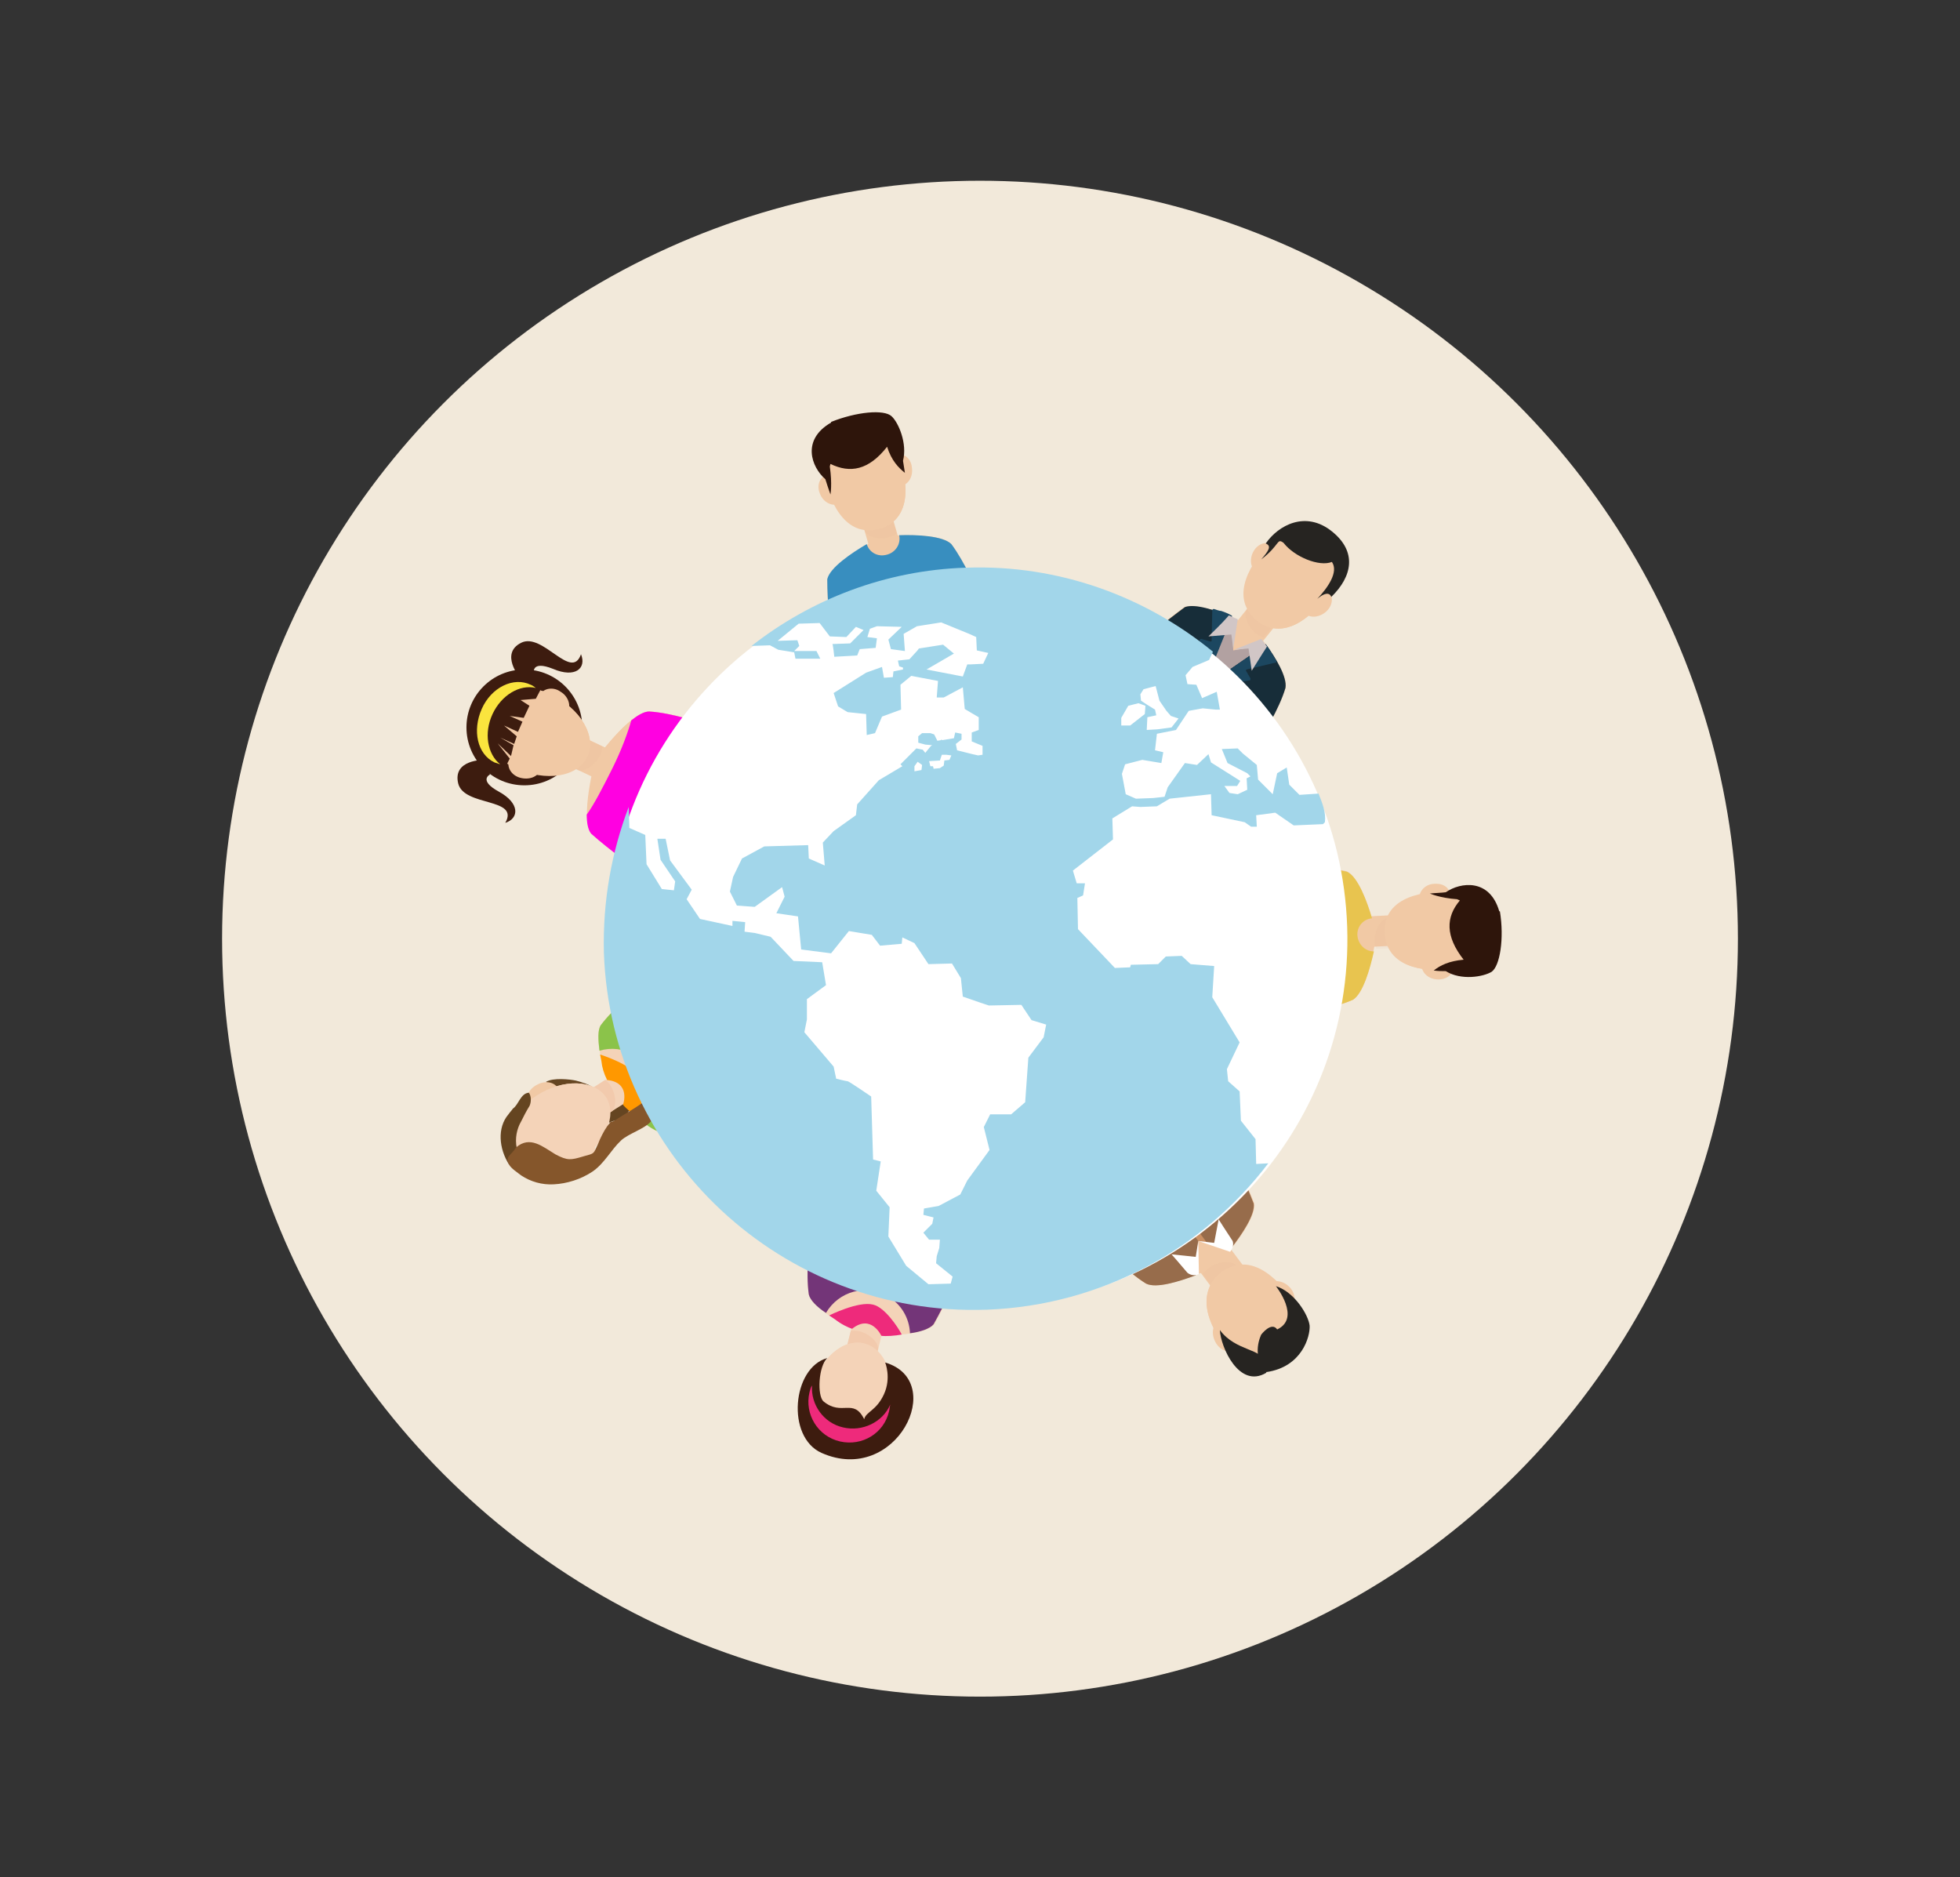 <?xml version="1.0" encoding="utf-8"?>
<!-- Generator: Adobe Illustrator 26.3.1, SVG Export Plug-In . SVG Version: 6.00 Build 0)  -->
<svg version="1.1" id="레이어_1" xmlns="http://www.w3.org/2000/svg" xmlns:xlink="http://www.w3.org/1999/xlink" x="0px"
	 y="0px" viewBox="0 0 308 295" style="enable-background:new 0 0 308 295;" xml:space="preserve">
<rect x="0" y="0" width="308" height="295" fill="#333333" stroke="none"/>
<style type="text/css">
	.st0{fill-rule:evenodd;clip-rule:evenodd;fill:#F2E9DA;}
	.st1{fill:#F1C9A5;}
	.st2{opacity:0.1;fill:#DDAC8C;enable-background:new    ;}
	.st3{fill:#388EBF;}
	.st4{fill:#2E150B;}
	.st5{fill:#3D1C0F;}
	.st6{fill:#FAE43E;}
	.st7{fill:#FF00E1;}
	.st8{fill:#172D39;}
	.st9{fill:#B2A1A1;}
	.st10{fill:#1C4760;}
	.st11{fill:#D1C6C6;}
	.st12{fill:#262421;}
	.st13{fill:#E8C44F;}
	.st14{fill:#976C4B;}
	.st15{fill:#FFFFFF;}
	.st16{fill:#CA9063;}
	.st17{fill:#654521;}
	.st18{fill:#F4D3B8;}
	.st19{fill:#F2CAAD;}
	.st20{fill:#FF9800;}
	.st21{fill:#8BC34A;}
	.st22{fill:#85562B;}
	.st23{fill:#EE2A7B;}
	.st24{fill:#733578;}
	.st25{fill:#A2D6EA;}
</style>
<circle class="st0" cx="154" cy="147.5" r="119.1"/>
<path class="st1" d="M149.5,85.5c-2-2.1-10.9-1.2-10.9-1.2s-8,4-8.6,6.9c0,3.7,0.5,8.3,0.5,8.3l23-6.7
	C153.5,92.8,151.6,88.3,149.5,85.5z"/>
<rect x="135.9" y="79.1" transform="matrix(0.96 -0.279 0.279 0.96 -17.69 41.884)" class="st1" width="4.8" height="8"/>
<path class="st2" d="M135.9,83.5c0.8,1.1,2.6,1.3,3.8,0.9c0.4-0.1,0.9-0.3,1.2-0.6l-1.5-5.2l-4.6,1.3L135.9,83.5z"/>
<path class="st1" d="M141.6,72.7c-1.4-4.8-4.8-6.7-8.1-5.8c-3.3,0.9-5.1,4.4-3.7,9.2c1.9,6.4,5.2,7.9,8.4,7
	C141.5,82.2,143.4,78.9,141.6,72.7L141.6,72.7z"/>
<path class="st1" d="M141.7,76.3c-1.1,0.2-2.2-0.7-2.3-2.1c-0.2-1.4,0.5-2.6,1.6-2.8c1.1-0.2,2.2,0.7,2.3,2.1
	C143.5,74.8,142.8,76.1,141.7,76.3L141.7,76.3z"/>
<path class="st1" d="M128.9,77.7c-0.6-1.3-0.2-2.6,0.9-3c1-0.4,2.3,0.3,2.9,1.5c0.6,1.3,0.2,2.6-0.9,3S129.4,78.9,128.9,77.7z"/>
<path class="st1" d="M141.6,72.7c-1.4-4.8-4.8-6.7-8.1-5.8l4.7,16.2C141.5,82.2,143.4,78.9,141.6,72.7L141.6,72.7z"/>
<path class="st3" d="M149.5,85.5c-1.3-1.3-5.4-1.5-8.2-1.4c0.3,1.4-0.6,2.8-2.1,3.1c-1.3,0.3-2.6-0.4-3-1.7
	c-2.4,1.4-5.8,3.7-6.2,5.5c0,3.7,0.5,8.3,0.5,8.3l23-6.7C153.5,92.8,151.6,88.3,149.5,85.5z"/>
<path class="st4" d="M140.1,65.4c-1.2-1.1-5.5-0.7-9.5,0.9c0,0,0,0,0,0.1c-4.7,2.7-3.1,7-0.9,8.9c0.2,0.7,0.5,1.5,0.8,2.4
	c0,0,0.3-1.6-0.1-4.4c0-0.1,0.1-0.3,0.1-0.4c3.1,1.5,6,1,8.9-2.7c0.7,2.2,1.8,3.3,2.8,4.1c-0.1-0.7-0.2-1.3-0.3-1.9
	C142.6,69.7,141.2,66.4,140.1,65.4L140.1,65.4z"/>
<ellipse class="st5" cx="82.4" cy="114.3" rx="9.1" ry="9.1"/>
<path class="st1" d="M102,111.8c-3.1,0.1-8.5,7.7-8.5,7.7s-2.4,9-0.6,11.5c2.9,2.6,6.9,5.4,6.9,5.4l10.7-22.7
	C110.5,113.7,105.6,112,102,111.8L102,111.8z"/>
<path class="st1" d="M93.5,119.5c0,0,5.5-7.6,8.5-7.7c3.7,0.2,8.5,1.9,8.5,1.9l-5.4,11.3L93.5,119.5z"/>
<rect x="89.8" y="114.7" transform="matrix(0.427 -0.904 0.904 0.427 -54.646 151.573)" class="st1" width="5" height="8.4"/>
<rect x="91.6" y="113.6" transform="matrix(0.427 -0.904 0.904 0.427 -53.3 151.434)" class="st1" width="2.5" height="8.4"/>
<path class="st2" d="M90.9,121.1c1.4,0.1,2.8-1.2,3.4-2.4c0.2-0.4,0.3-0.9,0.4-1.4l-5.1-2.4l-2.1,4.5L90.9,121.1z"/>
<path class="st1" d="M86.5,109.1c-4.7-2.2-8.6-0.9-10.2,2.3c-1.5,3.2-0.1,7.1,4.7,9.3s9.8,1.4,11.3-1.8S91.2,111.3,86.5,109.1z"/>
<path class="st1" d="M89.2,111.9c-0.6,1-2.1,1.2-3.2,0.4c-1.2-0.8-1.7-2.2-1.1-3.2s2.1-1.2,3.2-0.4
	C89.3,109.4,89.8,110.9,89.2,111.9z"/>
<path class="st1" d="M81.7,122.2c-1.4-0.4-2.1-1.7-1.7-2.8c0.4-1.1,1.8-1.7,3.2-1.2c1.4,0.4,2.1,1.7,1.7,2.8
	C84.5,122.1,83.1,122.6,81.7,122.2z"/>
<path class="st1" d="M86.5,109.1c-4.7-2.2-8.6-0.9-10.2,2.3l16,7.5C93.8,115.7,91.2,111.3,86.5,109.1z"/>
<path class="st5" d="M75,110.4c-1.6,3.5,0.7,8.4,4.4,10.2l0,0l0.7-1.4l-1.9-2.4l2.1,2l0.4-1.7l-2.1-1.2l2.2,1l0.4-1.2l-2-1.7l2.2,1
	l0.7-1.6l-2-0.9l2.2,0.3l0.9-1.9l-1.4-0.9l2.4-0.2l1-1.9l0,0C81.7,106.2,76.7,106.9,75,110.4L75,110.4z"/>
<path class="st5" d="M81.7,106.5c0,0-3.2-3.8,0.2-5.5c3.4-1.7,7.9,6.1,9.4,1.8c0.9,2.2-0.9,3.8-4.4,2.3c-3.5-1.4-3,0.7-3,0.7"/>
<path class="st5" d="M76.1,119.4c0,0-5-0.1-4.1,3.7c0.9,3.7,9.7,2.2,7.4,6.2c2.2-0.7,2.3-3.1-1-4.9s-1.4-2.7-1.4-2.7"/>
<path class="st6" d="M77.4,112.2c1.4-3,4.3-4.7,6.8-4.1c-0.3-0.2-0.5-0.4-0.8-0.5c-2.7-1.3-6.2,0.4-7.7,3.8s-0.7,7.1,2,8.4
	c0.3,0.1,0.6,0.2,0.9,0.3C76.6,118.5,76,115.2,77.4,112.2L77.4,112.2z"/>
<path class="st7" d="M102,111.8c-0.8,0-1.8,0.6-2.8,1.4c-0.5,1.8-1.5,4.6-3,7.6s-2.9,5.7-4,7.2c0,1.3,0.2,2.4,0.7,3
	c2.9,2.6,6.9,5.4,6.9,5.4l10.7-22.7C110.5,113.7,105.6,112,102,111.8L102,111.8z"/>
<path class="st1" d="M202,108.1c0.6-2.9-5.3-9.6-5.3-9.6s-7.9-4.2-10.6-3.1c-3,2.2-6.6,5.2-6.6,5.2l18.7,15.1
	C198.3,115.7,201,111.5,202,108.1L202,108.1z"/>
<path class="st1" d="M196.7,98.5c0,0,5.8,6.8,5.3,9.6c-1,3.3-3.7,7.5-3.7,7.5l-9.4-7.5L196.7,98.5L196.7,98.5z"/>
<rect x="193.5" y="95.1" transform="matrix(0.627 -0.779 0.779 0.627 -2.281 190.319)" class="st1" width="8" height="4.8"/>
<rect x="194.9" y="97.2" transform="matrix(0.628 -0.778 0.778 0.628 -2.604 191.281)" class="st1" width="8" height="2.4"/>
<path class="st2" d="M195.8,95.8c-0.4,1.2,0.5,2.9,1.5,3.7c0.4,0.3,0.8,0.5,1.2,0.7l3.4-4.2l-3.7-3L195.8,95.8L195.8,95.8z"/>
<path class="st1" d="M208,94.3c3.1-3.9,2.8-7.8,0.1-10c-2.6-2.1-6.6-1.6-9.7,2.3c-4.2,5.2-3.5,8.8-0.9,10.9
	C200.2,99.7,204,99.3,208,94.3L208,94.3z"/>
<path class="st1" d="M205.1,96.4c-0.8-0.8-0.6-2.2,0.4-3.1s2.5-1.1,3.3-0.3s0.6,2.2-0.4,3.1S205.9,97.2,205.1,96.4z"/>
<path class="st1" d="M197,86.6c0.7-1.2,2-1.6,3-1c0.9,0.6,1.1,2.1,0.4,3.2c-0.7,1.2-2,1.6-3,1C196.5,89.3,196.3,87.8,197,86.6z"/>
<path class="st1" d="M208,94.3c3.1-3.9,2.8-7.8,0.1-10l-10.6,13.2C200.2,99.7,203.9,99.3,208,94.3L208,94.3z"/>
<path class="st8" d="M202,108.1c0.3-1.7-1.5-4.7-3.1-6.9l-9.9,6.9l4.6-11.1c-2.5-1.1-5.8-2.2-7.4-1.6c-3,2.2-6.6,5.2-6.6,5.2
	l18.7,15.1C198.3,115.7,201,111.5,202,108.1L202,108.1z"/>
<polygon class="st9" points="193.5,96.9 189,108.1 198.9,101.3 193.8,102.2 "/>
<path class="st10" d="M188.9,107.4l-0.4-6.8c0-0.1,0.1-0.2,0.2-0.2c0,0,0,0,0.1,0l1.4,0.4c0.1,0,0.2,0,0.2-0.1c0,0,0,0,0-0.1
	l0.1-4.7c0-0.1,0.1-0.2,0.2-0.2c0,0,0,0,0.1,0c0.3,0.1,0.8,0.3,1.1,0.3c0.6,0.2,1.1,0.4,1.6,0.7c0.1,0,0.1,0.1,0.1,0.2l-4.2,10.4
	c0,0.1-0.1,0.1-0.2,0.1C189,107.5,188.9,107.5,188.9,107.4L188.9,107.4z"/>
<path class="st11" d="M189.9,100l3.6-0.3l0,0l0.3,2.2l0,0l0.7-4.6l0,0l-1.4-0.6l0,0C192.1,97.9,190.2,99.7,189.9,100L189.9,100
	L189.9,100L189.9,100z"/>
<path class="st12" d="M209.2,93.8c0,0-0.3-1.3-2.2,0.3c1.6-1.7,3.4-4.2,2.3-5.8c-2,0.8-5.9-0.8-7.6-3c-1.1-0.8-0.5,0.3-3.5,2.6
	c1.1-1.3,1.7-2.1,0.7-2.5c2-2.9,6.3-5.2,10.4-1.9C213.3,86.7,212.5,90.6,209.2,93.8L209.2,93.8z"/>
<path class="st10" d="M189.7,108l6.7-1.1c0.1,0,0.1-0.1,0.1-0.2c0,0,0,0,0-0.1l-0.7-1.2c0-0.1,0-0.2,0.1-0.2l0,0l4.6-1.1
	c0.1,0,0.1-0.1,0.1-0.2l0,0c-0.2-0.3-0.4-0.7-0.6-1c-0.3-0.5-0.6-1-1-1.5c-0.1-0.1-0.1-0.1-0.2,0l-9.2,6.3
	C189.5,107.8,189.5,107.9,189.7,108C189.6,107.9,189.6,108,189.7,108L189.7,108z"/>
<path class="st11" d="M196.7,105.4l-0.5-3.5l0,0l-2.3,0.2l0,0l4.3-1.7l0,0l0.9,1.2l0,0C198.3,102.8,196.9,105.1,196.7,105.4
	C196.7,105.5,196.7,105.5,196.7,105.4L196.7,105.4z"/>
<path class="st1" d="M212.6,157.1c2.5-1.5,3.7-10.3,3.7-10.3s-2-8.7-4.7-9.9c-3.6-0.8-8.2-1.5-8.2-1.5l1.1,23.9
	C204.6,159.3,209.4,158.5,212.6,157.1z"/>
<rect x="214.1" y="143.8" transform="matrix(0.999 -4.993524e-02 4.993524e-02 0.999 -7.029 11.074)" class="st1" width="8" height="4.8"/>
<path class="st2" d="M217.8,144.3c-1.2,0.5-1.8,2.3-1.8,3.5c0,0.5,0.1,0.9,0.3,1.3l5.4-0.2l-0.2-4.8L217.8,144.3L217.8,144.3z"/>
<path class="st1" d="M226.9,152.4c5-0.2,7.7-3.1,7.5-6.5s-3.1-6-8.1-5.8c-6.7,0.3-8.9,3.2-8.7,6.5S220.5,152.7,226.9,152.4
	L226.9,152.4z"/>
<path class="st1" d="M223.4,151.7c0.1-1.1,1.2-1.9,2.6-1.8s2.4,1.1,2.4,2.2c-0.1,1.1-1.2,1.9-2.6,1.8
	C224.4,153.8,223.4,152.8,223.4,151.7L223.4,151.7z"/>
<path class="st1" d="M225.1,138.9c1.4-0.2,2.6,0.4,2.7,1.5s-0.8,2.2-2.1,2.5c-1.4,0.2-2.6-0.4-2.7-1.5S223.7,139.1,225.1,138.9z"/>
<path class="st1" d="M226.9,152.4c5-0.2,7.7-3.1,7.5-6.5l-16.8,0.8C217.8,150.1,220.5,152.7,226.9,152.4L226.9,152.4z"/>
<path class="st13" d="M212.6,157.1c1.6-1,2.7-4.9,3.3-7.6c-1.5,0-2.6-1.3-2.6-2.7c0-1.3,1-2.4,2.3-2.5c-0.8-2.7-2.2-6.5-3.9-7.3
	c-3.6-0.8-8.2-1.5-8.2-1.5l1.1,23.9C204.6,159.3,209.4,158.5,212.6,157.1z"/>
<path class="st4" d="M234.4,152.7c1.3-0.9,2-5.2,1.3-9.5c0,0,0,0-0.1,0c-1.5-5.2-6.1-4.6-8.4-3c-0.7,0.1-1.5,0.1-2.5,0.2
	c0,0,1.5,0.7,4.3,0.9c0.1,0.1,0.3,0.1,0.4,0.2c-2.2,2.6-2.3,5.6,0.6,9.3c-2.3,0.2-3.7,0.9-4.7,1.7c0.7,0.1,1.3,0.1,1.9,0.1
	C229.6,154.1,233.1,153.5,234.4,152.7L234.4,152.7z"/>
<path class="st1" d="M180.1,201.7c2.7,1.3,11.1-2.8,11.1-2.8s6.3-6.8,5.9-9.8c-1.4-3.6-3.5-8-3.5-8L173.5,196
	C173.5,196,177,199.8,180.1,201.7L180.1,201.7z"/>
<path class="st1" d="M191.2,198.9c0,0-8.4,4.1-11.1,2.8c-3.1-1.9-6.6-5.7-6.6-5.7l10-7.4L191.2,198.9L191.2,198.9z"/>
<rect x="189.7" y="194.7" transform="matrix(0.8 -0.6 0.6 0.8 -80.867 155.075)" class="st1" width="5" height="8.3"/>
<rect x="189.7" y="196.6" transform="matrix(0.803 -0.595 0.595 0.803 -81.985 153.158)" class="st1" width="2.5" height="8.3"/>
<path class="st2" d="M194.1,198.7c-1.1-0.8-3-0.3-4.1,0.5c-0.4,0.3-0.7,0.6-1,1l3.4,4.5l4-3L194.1,198.7z"/>
<path class="st1" d="M192.4,211.4c3.1,4.2,7.2,4.9,10,2.7c2.8-2.1,3.4-6.2,0.3-10.4c-4.2-5.6-7.9-5.9-10.8-3.8
	C189.1,202.1,188.4,206,192.4,211.4L192.4,211.4z"/>
<path class="st1" d="M191.6,207.5c1-0.6,2.4-0.1,3.1,1.2c0.7,1.3,0.4,2.8-0.6,3.4s-2.4,0.1-3.1-1.2
	C190.3,209.6,190.5,208.1,191.6,207.5L191.6,207.5z"/>
<path class="st1" d="M202.6,202.2c1,1,1.1,2.5,0.3,3.3s-2.4,0.6-3.4-0.4s-1.1-2.5-0.3-3.3C200.1,201,201.6,201.2,202.6,202.2
	L202.6,202.2z"/>
<path class="st1" d="M192.4,211.4c3.1,4.2,7.2,4.9,10,2.7L192,200C189.1,202.1,188.4,206,192.4,211.4L192.4,211.4z"/>
<path class="st14" d="M180.1,201.7c1.6,0.8,5.1-0.3,7.8-1.3l0.4-5.4l5.2,1.1c1.7-2.2,3.8-5.3,3.5-7c-1.4-3.6-3.5-8-3.5-8l-20,14.9
	C173.5,196,177,199.8,180.1,201.7L180.1,201.7z"/>
<path class="st12" d="M200.5,202.1c0,0,4,5,0.2,6.8c-0.9-1.3-2.5,0.8-2.5,0.8s-1.7,3.3,0.8,5.9c5.6-0.8,6.9-5.6,6.8-7.3
	C205.6,206.6,203.4,203,200.5,202.1z"/>
<path class="st12" d="M198.6,214.1c0-2.2-4.4-1.7-6.9-5.1c0.1,2.6,3,9.3,7.3,6.7C198.9,215.1,198.8,214.6,198.6,214.1L198.6,214.1z"
	/>
<path class="st15" d="M184.1,197.1l3.8,0.4l0.4-2.5l0.1,5.2c-0.6,0.3-1.3,0.2-1.8-0.2C185.6,198.8,184.1,197.1,184.1,197.1
	L184.1,197.1z"/>
<polygon class="st16" points="184.3,188 183.5,188.6 188.3,195 189.6,195.2 "/>
<path class="st15" d="M191.5,191.6l-0.7,3.7l-2.5-0.3l5,1.7c0.4-0.5,0.6-1.1,0.4-1.7C192.7,193.5,191.5,191.6,191.5,191.6
	L191.5,191.6z"/>
<path class="st17" d="M93.3,171c0.9,2.6-1.6-0.7-1.9-0.7c-1.3,0.2-2.5,0.5-3.8,0.8c-0.2-0.3-1.6-0.8-1.8-1.1
	c1.1-0.7,3.8-0.4,4.7-0.2C91.3,170,92.9,170.5,93.3,171L93.3,171z"/>
<path class="st17" d="M97,173.2c1.4-0.2,2.7-0.5,4.1-0.7c0.1,0.1,0.3,0.2,0.4,0.2c-0.7,0.6-1,1.8-2.2,1.7c-0.2,0-0.6,0.2-0.6,0.4
	c-0.5,1.4-2,1-2.9,1.6c0,0-0.2-0.1-0.3-0.2c0.1-0.8,0.2-1.7,0.3-2.5C96.1,173.4,96.6,173.4,97,173.2L97,173.2z"/>
<path class="st18" d="M94.4,161.1c-1.4,2.5,1.8,10.7,1.8,10.7s6,6.5,8.9,6.3c3.5-1,7.8-2.7,7.8-2.7l-12.6-20.1
	C100.3,155.3,96.5,158.3,94.4,161.1z"/>
<path class="st18" d="M96.2,171.8c0,0-3.3-8.2-1.8-10.7c2.1-2.8,5.8-5.8,5.8-5.8l6.3,10.1L96.2,171.8L96.2,171.8z"/>
<rect x="91.2" y="170.1" transform="matrix(0.847 -0.532 0.532 0.847 -77.135 76.986)" class="st18" width="7.9" height="4.7"/>
<path class="st19" d="M96.2,174.6c0.8-1,0.5-2.8-0.2-3.9c-0.2-0.4-0.5-0.7-0.9-1l-4.5,2.9l2.5,4L96.2,174.6L96.2,174.6z"/>
<path class="st18" d="M84.4,172.1c-4.2,2.6-5.1,6.4-3.3,9.3c1.8,2.8,5.6,3.7,9.8,1c4.2-2.6,6.1-7.1,4.4-9.9
	C93.4,169.6,88.5,169.5,84.4,172.1L84.4,172.1z"/>
<path class="st1" d="M87.7,171.1c0.5,1-0.2,2.3-1.5,2.9c-1.3,0.6-2.8,0.3-3.2-0.7c-0.5-1,0.2-2.3,1.5-2.9
	C85.8,169.7,87.3,170.1,87.7,171.1z"/>
<path class="st18" d="M92.4,183c-1.1,0.9-2.6,1-3.3,0.1c-0.7-0.9-0.3-2.3,0.8-3.2c1.1-0.9,2.6-1,3.3-0.1
	C93.9,180.6,93.5,182.1,92.4,183z"/>
<path class="st18" d="M84.4,172.1c-4.2,2.6-5.1,6.4-3.3,9.3l14.1-8.9C93.4,169.6,88.5,169.5,84.4,172.1z"/>
<path class="st20" d="M100.3,175.7c0.4-1.2,1.1-5,0.1-6.5c-1.3-2-6.1-3.5-6.1-3.5l0.2,1c0.1,1,0.4,2,0.9,3c3.8,0.4,2.5,3.9,2.5,3.9
	C98.4,174.2,99.5,175.1,100.3,175.7L100.3,175.7z"/>
<path class="st21" d="M94.4,161.1c-0.5,0.8-0.4,2.3-0.2,4c3.7-1.1,7.6,1,8.7,4.8c0.7,2.3,0.1,4.9-1.5,6.7c1.3,1,2.7,1.6,3.6,1.6
	c3.5-1,7.8-2.7,7.8-2.7l-12.6-20.1C100.3,155.3,96.5,158.3,94.4,161.1z"/>
<path class="st17" d="M81.2,180.4c-0.5,0.8-0.4,2.1-1.2,2.6c-1.6-2.5-1.9-5.8-0.1-7.9c0.2-0.3,0.5-0.6,0.7-0.9
	c0.9-0.6,1.2-2.4,2.5-2.5c0.4,0.5,0.4,1.5,0.1,2.1c-0.5,0.8-0.9,1.6-1.3,2.4C81.2,177.4,80.9,178.9,81.2,180.4L81.2,180.4z"/>
<path class="st22" d="M81.1,180.3c-0.8,1.3-1.8,1.4-1.1,2.7c0.3,0.6,1.4,1.3,1.9,1.7c1.5,1,3.3,1.5,5.1,1.4c2.1-0.1,4.3-0.8,6.1-2
	c1.9-1.3,2.9-3.4,4.5-4.9c1.2-1.1,3.7-1.8,4.7-3c0.3-0.3,0.4-0.8,0.6-1.1c-0.1-0.2-0.2-0.4-0.1-0.5c0.4-0.1,0.8-0.2,1.1-0.5
	c1.4-1.4,3-2.9,4.1-4.5c0.9-1.3,0.7-1.1-0.3-2.6c-1,2.2-3.7,3.5-5.3,5.1c-1.7,1.6-3.7,2.6-5.7,3.9c-1.1,0.7-0.2-0.4-1.3,1
	c-0.5,0.7-1.1,1.9-1.4,2.7c-0.8,1.7-0.5,1.5-2.3,2c-2,0.6-2.5,0.7-4.4-0.3C85.3,180.2,83.3,178.4,81.1,180.3
	C80.6,181,81.7,179.8,81.1,180.3L81.1,180.3z"/>
<path class="st18" d="M127.1,203.4c0.7,2.8,8.9,6.4,8.9,6.4s8.9,0.5,10.8-1.7c1.8-3.2,3.7-7.4,3.7-7.4l-23.3-5.6
	C127.2,195.2,126.6,200,127.1,203.4L127.1,203.4z"/>
<path class="st18" d="M136,209.8c0,0-8.1-3.6-8.9-6.4c-0.5-3.4,0.1-8.2,0.1-8.2l11.6,2.8L136,209.8L136,209.8z"/>
<rect x="131.8" y="208.7" transform="matrix(0.234 -0.972 0.972 0.234 -101.203 293.663)" class="st18" width="7.9" height="4.8"/>
<rect x="130.6" y="209.6" transform="matrix(0.234 -0.972 0.972 0.234 -101.862 292.316)" class="st18" width="7.9" height="2.4"/>
<path class="st19" d="M138,211.9c-0.1-1.3-1.7-2.4-2.9-2.7c-0.4-0.1-0.9-0.1-1.4-0.1l-1.3,5.2l4.6,1.1L138,211.9z"/>
<path class="st18" d="M127.7,218.3c-1.2,4.8,0.9,8.2,4.2,9s6.6-1.3,7.8-6.1s-0.6-9.3-3.9-10.1C132.4,210.3,128.8,213.5,127.7,218.3z
	"/>
<path class="st18" d="M127.7,218.3c-1.2,4.8,0.9,8.2,4.2,9l3.9-16.2C132.4,210.3,128.8,213.5,127.7,218.3L127.7,218.3z"/>
<path class="st5" d="M139.1,214.1c0,0,1,2.4-0.2,5s-2.8,2.7-3.1,3.9c-1.7-3.4-3.5-0.4-6.4-2.8c-1-0.9-0.8-5.5,0.6-6.8
	c-5.5,1.5-6.5,12.4-0.9,14.9C140.8,233.5,149,217,139.1,214.1L139.1,214.1z"/>
<path class="st23" d="M132.5,224.3c-3.1-0.7-5.1-3.6-4.9-6.6c-0.2,0.3-0.3,0.7-0.4,1.1c-0.8,3.4,1.3,6.9,4.8,7.7s6.9-1.3,7.7-4.7
	c0.1-0.4,0.1-0.7,0.2-1.1C138.7,223.5,135.5,225,132.5,224.3L132.5,224.3z"/>
<path class="st23" d="M141.7,209.7c-0.6-1.2-2.7-4.3-4.5-4.7c-2.3-0.6-6.9,1.7-6.9,1.7l0.9,0.6c1,0.8,2.1,1.3,2.7,1.5
	c3-2.4,4.6,1.1,4.6,1.1C139.2,210,140.7,209.9,141.7,209.7L141.7,209.7z"/>
<path class="st24" d="M127.1,203.4c0.2,0.9,1.3,2,2.7,2.9c2-3.4,6.3-4.6,9.7-2.6c2.1,1.2,3.4,3.4,3.5,5.8c1.6-0.2,3.1-0.7,3.7-1.4
	c1.8-3.2,3.7-7.4,3.7-7.4l-23.3-5.6C127.2,195.2,126.6,200,127.1,203.4L127.1,203.4z"/>
<circle class="st15" cx="153.5" cy="147.4" r="56.1"/>
<g>
	<g>
		<g>
			<g>
				<path class="st15" d="M211.7,145.6c-1.1-32-27.8-57-59.8-56c-0.1,0-0.1,0-0.2,0c-32,1.1-57.2,27.9-56.1,59.9s27.9,57.1,60,56
					c0.1,0,0.1,0,0.2,0C187.8,204.3,212.8,177.5,211.7,145.6z"/>
			</g>
		</g>
	</g>
	<g>
		<g>
			<g>
				<g>
					<g>
						<path class="st25" d="M207.2,124.7l-3,0.2l-1.6-1.6l-0.4-2.7l-1.5,0.9l-0.7,3.3l-2.3-2.3l-0.2-2.3l-2.2-1.8l-0.8-0.8l-2.5,0.1
							l0.9,2.2l3.1,1.6l0.5,0.5l-0.6,0.3l0.1,1.8l-1.5,0.7l-1.3-0.2l-0.8-1.1h2l0.5-0.8l-4.6-2.9l-0.4-1.3l-1.8,1.7l-1.9-0.3
							l-2.7,3.8l-0.5,1.5l-1.8,0.2l-2.7,0.1l-1.6-0.7l-0.6-3.2l0.5-1.5l2.7-0.7l3,0.5l0.3-1.7l-1.3-0.3l0.3-2.6l3-0.6l2-3l2.2-0.4
							l2,0.2h0.7l-0.5-2.8l-2.3,1l-0.9-2.1l-1.4-0.1l-0.3-1.4l1.1-1.3l2.6-1.1l0.6-1.3c-10.5-8.6-24.1-13.7-38.7-13.2h-0.1
							c-12.7,0.4-24.4,5-33.7,12.3l2.9-0.1l1.3,0.7l2.5,0.4l0.2,1h3.9l-0.6-1.2h-3.5l0.8-0.8l-0.3-0.9l-3.1,0.1l3.3-2.7l3.3-0.1
							l1.6,2.1l2.6,0.1l1.5-1.6l1.2,0.5l-2.1,2.1c0,0-2.9,0.1-2.8,0.1c0.1,0,0.3,2,0.3,2l3.6-0.2l0.4-1l2.5-0.2l0.2-1.5l-1.5-0.2
							l0.4-1.3l1.1-0.4l3.9,0.1l-2.1,2l0.4,1.5l2.2,0.3l-0.2-2.7l2.1-1.2l3.8-0.6l4.4,1.8l1.1,0.5l0.1,2.1l1.8,0.4l-0.8,1.7l-2,0.1
							H152l-0.7,1.9l-5.7-1.1l4.3-2.5l-1.7-1.4l-3.8,0.6l-0.3,0.4l0,0l-0.1,0.1l-1.1,1.2l-1.8,0.2l0.2,0.9l0.6,0.2v0.3l-1.5,0.3
							l-0.1,0.9l-1.4,0.1l-0.3-1.7l-2.5,0.9l-5.1,3.2l0.7,2.1l1.5,0.9l2.9,0.3l0.1,3.3l1.3-0.3l1.1-2.6l3-1.1l-0.1-3.9l1.7-1.4
							l4.2,0.8l-0.2,2.6h1.1l3-1.6l0.3,3.4l1,0.6l1.2,0.7v2l-1.1,0.4v1.4l1.7,0.7v1.4l-0.7,0.1l0,0l-0.9-0.2l-2.4-0.6l-0.2-1l0,0
							l0.9-0.7v-0.9l-1-0.2l-0.2,0.9l-1.8,0.3l-0.2-0.1v0.1l-0.6,0.1l-0.5-1l-0.6-0.2h-1.3l-0.6,0.5v1l1.1,0.3l1.1,0.1l-0.2,0.1
							l-0.9,1.1l-0.4-0.5l-1-0.2l-2.5,2.5l0.3,0.3l-3.7,2.2l-3.4,3.8l-0.2,1.7l-3.5,2.5l-1.7,1.8l0.3,3.6l-2.5-1.1l-0.1-2.1
							l-6.9,0.2l-3.5,1.9l-1.4,2.9l-0.5,2.3l1.1,2.2l2.8,0.2l4.3-3.1l0.4,1.5l-1.3,2.6l3.4,0.5l0.5,5.2l4.7,0.6l2.8-3.5l3.6,0.6
							l1.3,1.7l3.4-0.3l0.1-1l1.9,0.9l2.2,3.3l3.7-0.1l1.4,2.3l0.3,2.9l2.6,0.9l1.5,0.5l5.1-0.1l1.6,2.4l2.3,0.7l-0.4,2l-2.4,3.2
							l-0.5,7l-2.2,1.9h-3.3l-1,2l0,0l0.9,3.6l-0.8,1.1l-2.7,3.7l-1.1,2.2l-3.4,1.8l-2.3,0.4l-0.1,1l1.6,0.4l-0.2,1l-1.4,1.4
							l0.9,1.1h1.7l-0.1,1.3l-0.4,1.3l-0.1,1.1l2.6,2.1l-0.3,1.1l-3.5,0.1l-3.5-2.9l-2.8-4.6l0.2-4.6l-2.1-2.6l0.7-4.6l-1.2-0.3
							l-0.3-9.9c0,0-3.5-2.4-3.7-2.4s-1.8-0.4-1.8-0.4l-0.4-1.9l-4.6-5.4l0.4-2V157l3-2.2l-0.6-3.6l-4.5-0.2l-3.6-3.8l-2.5-0.6
							l-1.6-0.2l0.1-1.5l-2-0.2v0.8l-5.1-1.1l-2.1-3.1l0.8-1.5l-3.4-4.6l-0.7-3.4h-1.3l0.5,3.3l2.3,3.4l-0.2,1.4l-1.9-0.2l-2.4-3.9
							l-0.2-4.6l-2.5-1.1l-0.1-3.3c-2.7,7.1-4.1,14.8-3.9,22.9c1.1,32,28,57.2,60.1,56.1h0.1c18.1-0.7,34-9.6,44.2-23l-1.9,0.1
							l-0.1-3.9l-2.3-2.9l-0.2-4.6l-1.8-1.6l-0.2-1.9l2-4.2l-4.3-7.1l0.3-4.9l-3.7-0.3l-1.4-1.3l-2.5,0.1l-1.2,1.2l-4.3,0.1
							l-0.1,0.4l-2.4,0.1l-5.8-6.1l-0.1-4.9l0.9-0.4l0.3-1.9h-1.3l-0.6-2l6.3-4.9l-0.1-3.3l3.1-1.9l1.3,0.1l2.6-0.1l2-1.2l6.5-0.7
							l0.1,3.3l5.2,1.1l1,0.7h0.9l-0.1-1.8l3-0.4l2.9,2l4.6-0.2l0.3-0.3C208.4,127.7,207.8,126.2,207.2,124.7z M179.2,109.1l0.5-0.8
							l1.9-0.5l0.6,2.3l1.1,1.6l0.7,0.8l1.2,0.4l-1.1,1.4l-2.2,0.3l-1.7,0.1l0.1-2l1.4-0.3l-0.2-0.9l-1.3-0.8l-0.9-0.6L179.2,109.1z
							 M176.2,112.8l1.1-1.9l1.6-0.4l1.1,0.4l-0.1,1.3l-2.3,1.8h-1.4L176.2,112.8z M146,119.6l1.7-0.1l0.3-0.9h0.7l0.8,0.1l-0.3,0.7
							l-0.8,0.1l-0.1,0.8l-0.6,0.4l-1,0.1c0-0.2-0.1-0.4-0.1-0.4h-0.4L146,119.6z M143.7,121.2v-0.8l0.5-0.7l0.7,0.5l-0.1,0.8
							L143.7,121.2z"/>
					</g>
				</g>
			</g>
		</g>
	</g>
</g>
</svg>
